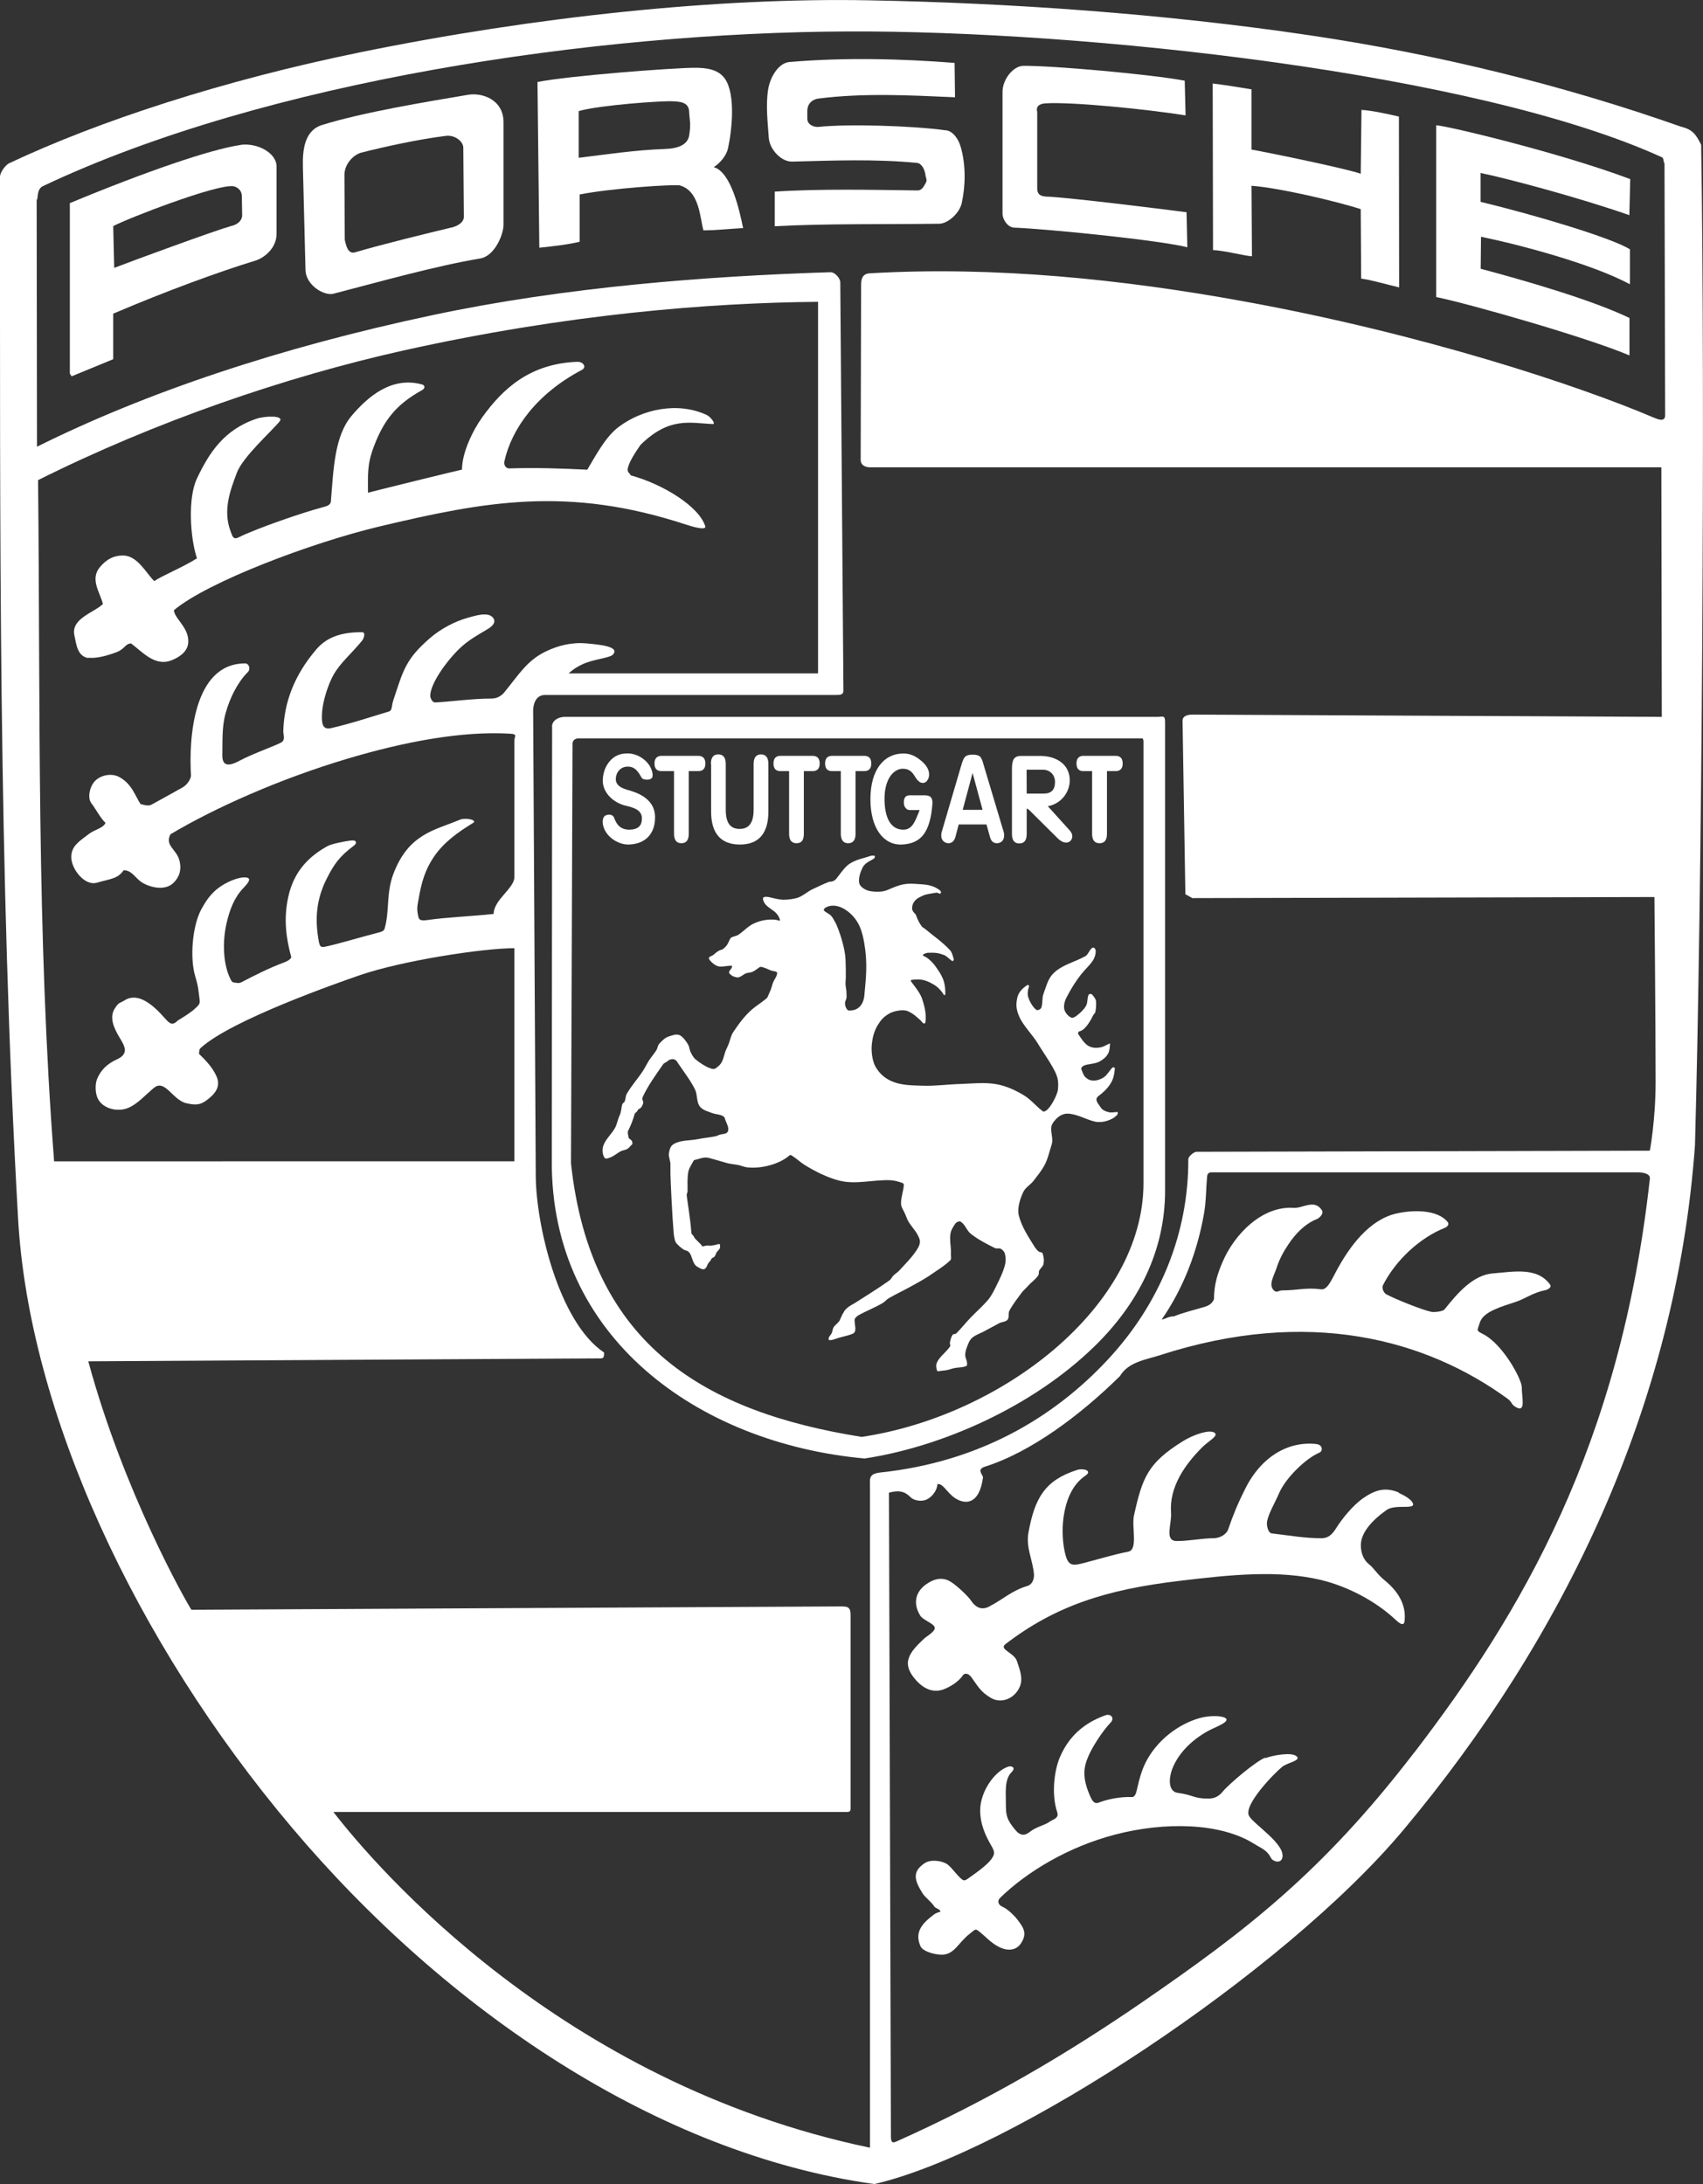 <?xml version="1.0" encoding="UTF-8"?>
<svg id="Layer_2" data-name="Layer 2" xmlns="http://www.w3.org/2000/svg" viewBox="0 0 157.03 201.38">
  <rect x="0" y="0" width="157.03" height="201.38" fill="#333333" stroke="none"/>
  <defs>
    <style>
      .cls-1 {
        fill: #fff;
        fill-rule: evenodd;
      }
    </style>
  </defs>
  <g id="Layer_1-2" data-name="Layer 1">
    <g>
      <g>
        <path class="cls-1" d="m84.8,74.69c-.42,1.05-.67,1.81-1.51,1.81-1.12,0-1.73-1.03-1.73-2.85s.83-2.75,1.67-2.77c.27,0,.49.06.67.18.18.12.34.32.49.58.11.18.22.31.33.4.1.1.23.15.39.15s.29-.08.39-.23c.11-.14.17-.32.17-.56,0-.55-.4-1.05-1.04-1.49-.43-.3-.86-.45-1.44-.43-1.66.05-2.92,1.45-2.93,4.18-.01,2.71,1.21,4.28,2.9,4.21,1.75-.08,2.62-1.09,2.82-3.79.02-.28-.06-.48-.17-.6-.13-.1-.31-.15-.57-.15h-1.36c-.36,0-.54.22-.54.65,0,.22.05.39.16.51.1.14.23.2.39.2"/>
        <path class="cls-1" d="m71.97,71.1h.79v5.78c0,.58.23.87.69.87s.67-.29.67-.87v-5.78h.8c.44,0,.66-.23.66-.7s-.22-.71-.66-.71h-2.94c-.44,0-.66.24-.66.71s.22.71.66.7"/>
        <path class="cls-1" d="m76.75,71.1h.78v5.78c0,.58.24.87.68.87s.68-.29.68-.87v-5.78h.79c.44,0,.66-.23.66-.7s-.22-.71-.66-.71h-2.94c-.44,0-.66.24-.66.71s.22.71.66.7"/>
        <path class="cls-1" d="m99.91,71.1h.79v5.78c0,.58.23.87.69.87s.68-.29.68-.87v-5.78h.79c.44,0,.66-.23.66-.7s-.22-.71-.66-.71h-2.94c-.44,0-.66.24-.66.71s.22.71.66.7"/>
        <path class="cls-1" d="m65.57,70.44v4.39c0,2.01.9,3.04,2.65,3.04s2.63-1.03,2.63-3.04v-4.39c0-.59-.23-.88-.68-.88s-.68.3-.68.88v4.21c0,1.19-.41,1.78-1.29,1.78s-1.28-.58-1.28-1.78v-4.21c0-.59-.23-.88-.69-.88s-.68.29-.68.88"/>
        <path class="cls-1" d="m61.03,71.1h1.12v5.78c0,.57.23.87.68.87s.68-.29.68-.87v-5.78h.87c.44,0,.66-.23.66-.7s-.23-.71-.66-.71h-3.36c-.44,0-.67.24-.67.71s.22.71.67.7"/>
        <path class="cls-1" d="m60.14,71.19c-.23-1.01-1.32-1.73-2.27-1.72-.74,0-1.2.24-1.57.63-.38.4-.67.97-.72,1.76-.06,1.06.77,2.05,2,2.4.62.16,1.61.32,1.61,1.2,0,.69-.36,1.02-1.14,1.04-.83,0-1.19-.45-1.42-1.09-.13-.37-.63-.36-.87-.17-.14.12-.2.35-.19.6.1,1.22,1.37,2.05,2.4,2.03,1.56-.04,2.46-1.02,2.43-2.57-.02-1.35-1.1-2.03-2.2-2.37-.51-.16-1.42-.32-1.42-1.1,0-.57.4-1.11,1.02-1.14.76-.05,1.05.48,1.37,1.03.09.15.42.19.62.16.35-.05.45-.23.35-.69"/>
        <path class="cls-1" d="m94.66,70.97h1.5c.63,0,1.12.44,1.12,1.14s-.34,1.06-1.01,1.06h-1.6m0,3.71v-2.33l.18.09,2.67,2.65c.24.24.69.56,1.1.31.18-.11.47-.53,0-1.05l-2-2.21c1.34-.26,2.02-1.4,2.02-2.39,0-1.51-1.29-2.25-2.71-2.25h-1.79c-.33,0-.54.1-.66.29-.12.19-.18.51-.17.97v5.94c0,.58.23.87.68.87s.68-.29.68-.87"/>
        <path class="cls-1" d="m89.68,71.27l.92,3.4h-1.83m-.67,2.49l.3-1.14h2.56l.32,1.14c.1.4.32.59.65.59.2,0,.37-.08.49-.21.11-.13.17-.29.17-.51,0-.14-.02-.28-.07-.41l-1.86-6.22c-.08-.31-.18-.53-.3-.65-.14-.11-.37-.17-.68-.17s-.53.06-.66.17c-.07.06-.13.14-.18.25-.05.11-.11.25-.16.42l-1.82,6.2c-.05.14-.07.27-.07.41,0,.22.06.39.18.51.12.13.28.2.47.21.33,0,.55-.2.66-.59"/>
      </g>
      <g>
        <path class="cls-1" d="m116.67,162.06c-.85.32-3.34,2.42-3.95,3.16-.33.4-.72.62-1.32.62-1.34,0-1.37-.34-2.8-.53-.93-.12-.81-1.41-.52-2.18.59-1.57,2.02-2.89,3.59-3.67.52-.26,1.81-.74,1.32-1.05-.36-.23-1.49-.24-2.36,0-2.04.58-3.99,2.1-5,4.11-.35.71-.56,1.43-.79,2.46-.07.34-.2.74-.47.72-1.05-.05-2.27.2-3.03.5-.34.14-.56,0-.79-.52-.26-.6-.8-1.8-.44-3.07.4-1.41,1.78-3.26,2.28-3.76.44-.44.02-.86-.44-.7-1.54.55-3.23,1.57-4.21,3.85-.56,1.3-.79,3.51-.26,5.08.2.59-.38.66-.68.88-.51.37-1.22.45-1.86.96-.41.33-.84.39-1.31-.18-.84-1-.88-1.4-.88-2.44s-.14-2.23.52-2.89c.45-.45-.01-.6-.26-.53-1.27.38-2.62,2.29-2.63,4.03,0,1.36.54,2.43,1.06,3.33.29.51.3.71,0,1.14-.41.6-1.5,1.35-2.19,1.84-.34.24-.42.21-.77-.13-.44-.44-.88-1.08-1.25-1.27-.47-.24-1.4-.42-2.01,0-1.11.77-.91,1.53-.18,2.71.29.47.79.76,1.13,1.28.12.17.54.21.54.47,0,0-.32.04-.62.27-1.05.79-1.78,1.59-1.22,2.89.23.54,1.52.84,2.1.79,1.07-.09,1.42-1.13,2.45-1.93.52-.4.49-.5.84-.23.6.46,1.09,1.07,1.88,1.46.85.42,1.61.27,2.01-.36.65-.97.12-1.56-.35-2.19-.25-.33-.88-.96-1.35-1.16-.48-.21-.48-.6-.22-.84,2.46-2.39,6.26-4.69,10.58-5.82,4.58-1.2,9.71-1.1,12.8.83.7.44,1.2.57,1.58,1.31.16.34.91.57,1.05,0,.32-1.25-2.59-3.05-3.06-3.85-.59-.99,2.39-4.02,3.06-4.55.46-.37,1.77-.57,1.32-.96-.47-.41-2.16-.1-2.89.17Z"/>
        <path class="cls-1" d="m8.15,60.64c.78.11,1.94-.25,2.63-.52.73-.29.79-.79,1.31-.79,1.05.79,2.19,2.13,3.68,1.57.69-.26,1.48-.75,1.58-1.57.12-1.08-.68-1.84-1.08-2.47-.13-.21-.23-.41-.23-.6,3.11-2.61,12.68-6.22,18.92-7.71,9.73-2.31,17.37-3.77,28.3-.18.7.23,1.78.53,1.78.19-.54-1.86-3.97-3.95-6.89-4.73.01-.11-.3-.28-.28-.52.06-.66.79-1.7,1.19-2.29,2.67-2.62,4.57-2.01,6.64-1.92.37.02-.19-.67-.52-.83-2.66-1.25-5.94-.56-8.14,1.1-1.22.92-2.1,2.63-2.89,3.94-2.36-.12-4.8-.2-7.19-.12-.33.01-.53-.34-.45-.66.67-2.99,2.94-6.2,7.12-8.41.52-.27.13-.78-.39-.76-4.35.16-6.86,2.45-8.77,5.11-.87,1.21-1.87,3.25-1.87,4.83-.82.18-7.12,1.73-8.67,2.13,0-1.65-.09-2.57.52-4.2.93-2.48,2.08-3.94,4.47-5.26.32-.18.25-.46,0-.52-2.84-.78-5.04,1.17-6.5,2.89-1.6,1.89-1.67,5.02-1.91,7.89-.03.37-.46.46-.71.53-1.82.47-6.17,1.97-7.83,2.8-.47.23-.55-.15-.68-.5-.81-2.03.01-4.01.55-5.47.55-1.47,3.22-3.84,3.94-4.73.47-.57-1.31-.52-2.1-.26-3.04,1.01-4.41,3.18-5.52,5.52-.85,1.79-.64,5.42,0,7.36-1.23.79-3.23,1.61-3.94,2.1-.79-.79-1.55-2.36-2.89-2.36-.83,0-1.49.33-2.1,1.05-.97,1.13,0,2.36.26,3.42-.79.79-2.97,1.33-2.63,2.89.18.81.25,1.95,1.32,2.1Z"/>
        <path class="cls-1" d="m156.86,13.35c-.52-1.05-.84-1.42-1.89-1.68-10.78-3.8-22.32-6.65-34.1-8.4C107.23,1.24,92.99.27,80.15.03c-13.89-.27-30.77,1.49-46.97,4.8C20.7,7.38,9.15,11.13.83,15.06c-.31.15-.83.82-.83,1.24.01,32.25-.16,63.89,1.67,96.11,1.01,17.68,10.67,38.85,25.27,56.13,14.15,16.76,33.64,30.05,53.68,32.84,12.57-2.87,37.78-19.49,48.81-32.68,14.69-17.56,25.13-39.07,26.86-63.1.64-23.45.95-68.5.57-92.26ZM3.51,44.27c10.78-5.39,22.82-9.53,33.72-11.96,15.11-3.36,28.2-4.39,38.2-4.48v34.26h-23c.21-.16.47-.46,1.28-.84,1-.47,2.48-.58,2.78-.87.79-.79-1.4-.96-2.37-1.05-1.33-.13-2.63.16-3.86.77-1.69.83-2.49,2.19-3.76,3.74-.19.24-.59.56-1.14.57-1.84,0-3.89.3-5.24.36-.26.01-.45-.43-.45-.6,0-1.09,1.41-3.1,2.64-4.31.84-.82,1.62-1.23,2.63-1.84.32-.19.88-.58.53-1.05-.45-.59-1.61-.21-2.37,0-1.13.32-2.42.98-3.42,1.84-2.3,1.97-2.51,3.04-3.42,5.78-.18.56-.07.92-.42,1.02-1.81.54-3.2,1.03-5.32,1.53-.79.18-.88-.45-.83-1.36.06-1.17.6-2.74,1.06-3.55.64-1.14,1.7-2,2.63-3.15.17-.2.37-.79,0-.79-1.6,0-3.11.3-4.2,1.57-2.06,2.41-2.98,4.89-3.06,7.57,0,.32.22.79-.19,1.03-.46.27-2.62,1.03-3.82,1.67-1.24.68-1.63.35-1.61-.55.03-1.16-.06-2.51.3-3.81.41-1.47,1.12-2.87,2.06-3.81.26-.26.11-.79-.26-.79-4.83,0-5.19,7.08-4.99,10.3.02.3-.31.88-.8,1.15-1,.55-2.02,1.13-2.78,1.54-.32.18-.54.11-1.07-.02-.52-.79-.78-1.82-1.92-2.47-.72-.42-1.73-.21-2.26.32-.53.53-.72,1.58-.37,2.05.45.59.79,1.31,1.32,1.84-.26.52-1,.59-1.58,1.05-.74.59-1.58,1.02-1.58,2.1s1.23,2.69,2.36,2.36c1.26-.36,1.94-.36,2.47-1.15.79,0,1.09.77,1.73,1.15.71.43,2.09.79,2.88,0,.52-.52.77-1.19.52-2.1-.29-1.01-1.34-1.32-.82-2.36,4.07-2.43,10.08-5.11,16.28-6.96,5.31-1.59,10.63-2.58,15.02-2.32.76.04.42.22.42.66v12.56c0,1.05-1.91,2.09-1.91,3.4-2.13.23-4.21.29-6.16.57-.58.08-.72-.04-.78-.29-.2-.81-.07-1.11.02-1.66.26-1.55.61-2.69,1.37-3.83.93-1.4,2.28-2.34,3.65-3.18.44-.27-.7-.52-1.23-.29-2.34.98-4.73,1.29-6.13,5.02-.66,1.78-.33,3.38-.79,4.99-.07.27-.28.31-.73.43-1.3.33-3.34.94-4.44,1.19-.57.13-.77.21-.88-.3-.42-2.12-.25-3.97.66-5.81.71-1.42,1.21-2.14,2.57-3.15.25-.18.29-.53-.29-.46-.58.07-1.79.31-2.15.51-1.65.91-3.1,2.26-3.63,4.69-.45,2.05-.19,3.83.27,5.53.04.14-.28.37-.6.49-1.54.58-2.66,1.16-3.93,1.82-.31.16-.42.09-.77.05-.18-.02-.27-.26-.35-.42-.6-1.26-.72-3.27-.31-5.04.3-1.29.71-2.37,1.57-3.27.4-.42.7-.8.37-.92-.41-.15-1.29.12-1.98.49-1.2.64-1.76,1.44-2.29,2.42-.82,1.51-1.07,4.46-.56,6.17.32,1.06.28,1.26.41,2.19.05.4-.15.51-.37.73-.37.38-1.07.8-1.65,1.16-.52.53-.76.27-1.25-.28-1.06-1.2-2.42-2.34-3.62-1.6-.5.31-.56.16-.95.79-.49.79-.1,1.73.42,2.6.46.78.99,1.52-.21,2.07-.86.39-1.49.96-1.84,1.84-.19.49-.17,1.39.14,1.89.48.81,1.76,1.16,2.75.74.87-.37,1.53-1.15,2.36-1.84,1.03-.86,1.73,1.15,3.02,1.42.78.16,1.22.22,1.96-.37.58-.46,1.23-1.11.8-2.1-.37-.87-1.1-1.58-1.63-2.1.06-.19-.02-.36.16-.53,2.83-2.59,12.76-6.05,14.73-6.73,3.8-1.3,11.2-2.47,14.2-2.47v19.65H4.99c-1.62-21-1.26-41.62-1.48-62.82Zm126.9,117.31c-8.5,11.08-15.58,16.49-25.13,23.06-6.83,4.69-14.12,9.02-22.61,12.81-.33.15-.52.15-.52-.44l-.18-59.38c.97-.26,1.5-.09,2.01.44.27.26.96.44,1.49.18.52-.26.96-.88.96-1.4.51-.13.92.84,1.66,1.3.95.61,2.22.55,2.55-1.92,0-.26-.63-.73.16-.99,4.29-1.35,8.87-4.81,12.46-8.35.79-1.32,2.38-1.51,3.65-1.92,13.78-4.47,24.57-1.47,32.09,3.99.48.35.28.5.79.79.94.53.52-.92.53-1.84,0-.73-1.73-3.95-3.55-4.89-.7-.36-.56-.29-.31-1.09.32-1,1.96-1.44,3.33-1.9.79-.26,1.6-.85,2.62-1.05.37-.07.68-.31.53-.52-1.19-1.67-3.41-1.19-5.26-1.05-1.83.13-3.28,1.81-4.48,3.32-.17.21-.96.27-1.21.23-.8-.16-3.34-1.17-4.18-1.63-.23-.13-.41-.57-.3-.81,1.18-2.33,3.41-4.39,5.72-5.31.24-.1.42-.32.26-.53-.93-1.16-3.17-1.14-4.73-.79-2.49.57-4.31,3-5.57,5.36-.42.78-.81,1.72-1.39,1.63-1.32-.19-2.21.1-3.55.1-.37,0-.52.26-.79,0-.53-.52,0-1.31.26-2.1.26-.79.61-1.44,1.05-2.1.72-1.1,1.62-1.96,2.62-2.36.35-.14.66-.56.52-.79-.67-1.13-1.79-.2-2.62-.26-2.88-.2-5.45,2.39-6.56,4.99-.47,1.08-.79,2.11-.79,3.42-.19.47-.54.63-1,.76-.79.23-1.85.49-2.69.83-.52,0-.86.29-1.13.29,2.02-2.91,3.29-6.29,3.9-9.77.2-1.16.18-2.22.28-3.37.02-.27.12-.42.39-.42h39.39c.37,0,1.11.1,1.05.58-2.71,24.62-11.89,40.1-21.72,52.91Zm22.11-123.06c-6.95-2.97-21.34-7.74-37.87-10.74-11.15-2.03-22.96-3.25-34.44-2.58-.73.04-.81.58-.81,1.1l-.04,16.11c0,.35.24.68.91.68h72.92l.04,23.01-43.27-.21c-.53,0-.9.16-.92.53l.26,16.03.64.36,42.61-.1s.11,11.69.11,17.07c0,3.5-.53,6.32-.53,6.32l-41.8.1c-.25,0-.76.44-.76.68.03,6.89-2.65,13.35-7.39,18.45-5.05,5.44-11.97,9.48-20.99,10.44-1.14.12-.97.6-.97,1.36v60.9c-28.54-5.96-45.62-25.96-49.48-30.96h47.12c.35,0,.57.05.57-.3v-17.87c0-.75-.31-.78-.9-.78l-59.88.31c-.52-.79-6.24-10.86-9.51-22.91l47.29-.27c.27,0,.27-.27.27-.54-4.16-2.77-6.28-11.73-6.3-16.32l-.24-42.9c0-.19.06-1.41,1.1-1.41h26.72c.44,0,.8.02.79-.41l-.29-37.64c0-.34-.46-.94-.92-.93-11.39.36-24.46,1.36-36.69,3.96-14.07,2.98-26.44,7.14-36.46,12.13l-.03-22.76c.17-.09-.05-.98.6-1.28C24.56,7.42,54.9,2.99,78.19,2.9c21.69-.09,57.87,3.77,75.05,11.6.19.09.11.38.24.58l.06,23.2c0,.62-.57.43-1,.24Z"/>
        <path class="cls-1" d="m129.01,137.63c-1.3-.56-2.25-.23-3.33.52-.97.68-1.97,1.94-2.5,2.79-.32.51-.69.88-1.26.89-1.58.02-3.05-.26-4.64-.44-.37-.04-.52-.78-.44-1.14.17-.79.69-1.61,1.13-2.63.59-1.33,2.39-3.13,3.69-3.68.33-.14.32-.72-.27-.79-2.52-.29-5.05,1.08-6.57,4.12-.67,1.33-1.15,2.49-1.58,3.77-.12.35-.65.78-1.31.79-1.18.01-2.24.26-3.42.26s-.45-1.54-.53-2.62c-.18-2.36,1.29-4.45,2.89-6.04.55-.55,1.5-1.03,1.14-1.31-.47-.37-2.03.19-2.98.79-3.19,2-3.69,3.31-4.47,6.83-.23,1.06.4,3.14-.52,3.33-1.42.28-2.42.61-4.12,1.05-.88.22-1.37.35-1.66-.7-.28-1-.35-2.34-.2-3.47.2-1.44.72-3.02,2.03-3.89.68-.46-.21-.71-.79-.52-2.92.95-3.88,2.53-4.47,5.78-.25,1.37.41,2.56.51,3.84.03.43-.16.94-.6,1.07-1.48.44-2.23,1.24-3.59,1.93-.78.39-1.33-.15-1.58-.53-.32-.49-1.32-1.4-1.84-1.74-.79-.53-1.58-.33-2.29.16-.92.62-1.34,1.67-.6,2.9.3.51,1.61.81,1.31,1.32-.21.35-.67.57-.96.84-.65.61-1.2,1.17-1.4,1.79-.25.75.16,1.39.52,1.84.7.87,1.6,1.39,2.63,1.05.56-.19,1.43-.69,1.84-1.31.14-.22.49-.24.79.17.63.88.88,1.38,1.84,1.93.94.53,2.16.03,2.62-1.05.33-.77,0-1.58-.26-2.37-.26-.79-1.71-1.07-1.05-1.57,4.64-3.56,9.36-5.03,15.98-5.82,4.87-.59,9.19-1.02,13.1-.09,2.5.6,5.03,1.97,6.74,3.54.39.36.89.84.97.26.19-1.57-.68-2.83-1.84-3.77-.64-.51-1-1.14-1.44-1.48-.43-.34-.75-.94-.75-1.75,0-1.11.94-2.23,2.37-3.25.77-.54,2.48-.06,2.45-.52-.04-.4-.78-.82-1.32-1.05Z"/>
        <path class="cls-1" d="m87.23,12.02c-3.15-.44-9.15-.6-11.75-.32-.36.04-1.04-.16-1.04-.76v-.69c0-.79.57-1.1,1.01-1.16,4.16-.53,8.37-.31,12.61-.12l-.04-3.17c-4.75-.37-10-.53-15.24-.08-.93.08-1.76,1.28-1.96,2.58-.22,1.44-.03,2.99.07,4.43.08,1.04,1.14,2.2,2.16,2.17,3.93-.1,7.67-.25,11.5.12.43.04.73.6.79,1.16.02.18.15.4.07.58-.25.53-.46.81-.82.8-4.2-.06-9.15-.16-13.15.11v3.19c5-.26,9.92-.16,15.16-.23.82-.01,1.88-.99,2.08-1.9.36-1.65.38-3.52-.09-5.17-.16-.59-.63-1.45-1.36-1.55Z"/>
        <path class="cls-1" d="m96.65,18.14c-.54-.04-1.01-.07-1.01-.78v-7.04c-.18-.64.41-.77.78-.79,2.42-.15,9.26.53,12.9,1.11l-.08-3.2c-3.06-.58-12.11-1.39-14.86-1.37-.94,0-1.94,1.23-1.94,2.41v11.2c0,.59.5,1.29,1.08,1.31,3.21.13,13.48,1.17,15.96,1.81l-.07-3.23c-2.88-.37-10.03-1.26-12.75-1.44Z"/>
        <path class="cls-1" d="m125.54,10.13l-.07,5.89c-1.28-.46-8.15-1.88-10.07-2.23v-5.55c-.94-.16-2.62-.43-3.58-.54l.03,15.36c1,.03,2.88.53,3.59.57l-.04-6.5c2.67.2,7.9,1.46,10.07,2.15l.04,6.41c.85.1,2.39.55,3.5.81l-.02-15.75c-.8-.19-2.46-.56-3.46-.62Z"/>
        <path class="cls-1" d="m65.82,15.41c.65-.43,1.17-1.1,1.31-1.74.36-1.67.71-4.9-.26-6.37-.61-.92-1.74-1.05-2.79-1.05-1.97,0-11.61.73-14.52,1.31l.17,15.28c1.27-.13,2.72-.3,3.72-.55v-4.36c3-.58,8.41-.93,9.21-.84,1.85.49,1.88,3.02,2.2,4.15,1.19,0,2.48-.15,3.66-.21-.33-1.64-1.11-5.14-2.68-5.61Zm-2.26-2.96c-.15.92-1.04,1.25-2.29,1.29-2.59.08-5.54.52-7.91.81v-4.31c2-.56,7.75-.96,8.67-.9.62.03,1.47.06,1.51.92.04.81.19,1.15.01,2.19Z"/>
        <path class="cls-1" d="m150.31,16.51c-6.54-2.45-16.88-4.91-17.88-4.96v15.84c3,.61,13.76,3.67,17.82,5.38v-3.45c-3.48-1.68-9.75-3.48-13.72-4.54l.03-2.95c3.7.76,10.3,2.53,13.73,4.38v-3.22c-1.58-1.02-8.67-3.15-13.77-4.38v-2.66c2.29.46,9,2.24,13.72,3.89l.08-3.34Z"/>
        <path class="cls-1" d="m43.16,8.74c-3.97.67-9.67,1.61-13.45,2.78-1.63.5-1.82,2.29-1.78,3.86l.24,9.53c.04,1.37,1.69,2.4,2.59,2.17,4.34-1.13,9.46-2.57,13.53-3.25,1.31-.22,2.14-2.18,2.14-3.12v-9.43c0-2.11-1.98-2.76-3.28-2.54Zm-1.54,12.24c-2.16.52-6.44,1.56-8.86,2.28-.68.21-.85-.62-.97-1.15l-.03-5.97c0-1.05.86-1.89,1.57-2.07,2.19-.56,5.34-1.24,7.78-1.54.82-.11,1.6.5,1.61,1.08l.05,6.38c0,.59-.71.89-1.16,1Z"/>
        <path class="cls-1" d="m22.16,13.37c-2.74.4-8.72,2.45-15.72,5.36v15.71l.16.26,3.84-1.58v-4.2c5-2.13,9.72-3.85,13.11-4.89.79-.24,1.95-1.13,1.95-2.47v-6.22c-.01-1.25-1.79-2.2-3.34-1.98Zm-.79,7.45c-1.74.5-8.99,3.17-10.84,3.88l-.09-3.85c1.33-.72,9.55-3.89,11.07-3.68.19.03.77.23.79.91l.03,1.77c0,.32-.21.77-.95.98Z"/>
        <path class="cls-1" d="m50.91,66.99l-.03,39.95c-.14,16.36,13.48,26.14,28.84,27.54,7.02-1.06,15.43-4.7,21.23-10.37,3.96-3.87,6.48-8.71,6.48-14.33v-43.19c0-.69-.22-.49-.71-.49h-54.66c-.53,0-1.16.31-1.16.9Zm1.88,1.58c0-.27.23-.48.5-.48h52.08l.07.2v40.78c0,11.42-13.06,21.49-25.99,23.42-14.26-2.28-24.97-8.3-26.8-25.22l.14-38.7Z"/>
        <path class="cls-1" d="m59.22,101.24c.51-1.12,1.22-2.09,1.92-3.1.09-.13.29-.19.41-.29.05-.04.11-.1.17-.13.17-.04.27-.1.44-.04.14.04.25.16.32.29.54.82,1.16,1.59,1.6,2.47.25.49.12,1.2.48,1.62.28.32.74.43,1.14.58.3.11.73.11,1,.29.14.09.13.2.19.36.12.32.34.67.24,1-.08.26-.39.25-.65.31-.24.05-.33.13-.47.16-.59.13-1.11.16-1.7.28-.71.14-1.49.07-2.12.41-.36.18-.43.47-.51.86-.06.29.13.71.14,1.01,0,.2,0,.74,0,.95.02.8.16,3.8.3,5.45.04.38.1.64.17.79.11.22.61.66.86.76.14.05.31.04.49.34.19.3.24.92.61,1.16.38.24.65.35.78.19.02-.02.11-.09.16-.23.01-.04.06-.13.08-.18.06-.11.16-.22.25-.33.06-.06.03-.08.08-.15.11-.14.18-.1.25-.17.11-.09.14-.26.21-.39.06-.13.22-.24.29-.36.07-.13.06-.29.02-.41-.02-.08-.24,0-.42.05-.17.03-.45.09-.53.07-.36-.07-.63.14-.69.03-.1-.22-.65-.61-.74-.85-.06-.16-.22-.2-.24-.37-.1-1.4-.43-3.26-.43-3.48,0-.13.08-.25.08-.37,0-.52-.03-1.15.05-1.67.06-.43.25-.64.45-1.03.04-.08.07-.15.16-.17.5-.1.82-.31,1.32-.18.51.13,1.15.33,1.65.47.36.1.76.11,1.12.2.26.06.51.18.78.2,1.39.14,2.98-.35,3.81-1.06.11-.09.12-.11.24-.05.45.27.72.56,1.16.85.98.61,2.14,1.2,3.25,1.48,1.51.38,3.11-.09,4.66-.04.39.01.77.12,1.15.25.09.03.14.11.14.2-.04.57-.26,1.11-.26,1.68,0,.31.19.59.32.86.14.26.23.62.39.87.36.55.8.97,1,1.58.11.32-.06.7-.25.98-.46.71-1.06,1.3-1.63,1.92-.16.17-.37.29-.53.45-.14.14-.21.34-.37.45-1,.72-2.07,1.37-3.11,2.04-.26.17-.55.29-.77.49-.29.25-.28.32-.47.64-.05.08-.18.42-.23.51-.14.25-.42.41-.57.65-.1.16-.09.36-.17.53-.07.16-.23.28-.28.45-.03.07,0,.21.08.2.33,0,.63-.16.94-.24.41-.12.84-.19,1.23-.37.11-.05.18-.17.2-.29.04-.23-.03-.46-.04-.69,0-.12-.05-.26,0-.37.07-.14.2-.25.33-.33.73-.41,1.53-.71,2.25-1.14.17-.1.37-.33.54-.43.69-.4,1.33-.69,2.03-1.08.46-.26.56-.3,1.02-.57.09-.06.52-.31.61-.37.65-.46,1.46-.93,2.03-1.49.12-.12.04-.38.05-.56.04-.64-.14-1.24-.04-1.88.05-.34.25-.65.45-.94.09-.13.37-.26.5-.17.46.31.52.81.97,1.15.66.51,1.42.9,2.16,1.27.18.09.41-.01.57.08.17.1.32.26.37.45.09.34.09.72,0,1.06-.17.66-.48,1.27-.78,1.88-.22.46-.45.92-.77,1.31-.51.6-1.05,1.06-1.59,1.62-.45.46-.89,1.03-1.35,1.48-.08.08-.26.03-.33.12-.14.2-.19.46-.25.69-.03.14.08.29,0,.41-.36.55-1.34,1.19-1.26,1.85.02.16.02.28.12.42l.82-.1c.29-.05.59-.19.88-.22.3-.04.6-.04.87-.13.18-.06.15-.12.15-.3,0-.21-.1-.36-.15-.57-.05-.24,0-.51.08-.74.14-.38.26-.81.58-1.06.29-.23.62-.34.96-.51.49-.25,1-.55,1.49-.8.25-.13.61-.12.78-.33.17-.21.03-.57.16-.82.32-.6.74-1.13,1.14-1.67.18-.24.42-.43.62-.66.29-.33.66-.56.9-.93.12-.18,0-.29.11-.48.1-.18.32-.34.37-.54.08-.33.04-.7-.08-1.02-.05-.12-.26-.08-.36-.17-.13-.1-.24-.23-.33-.36-.58-.93-1.23-1.89-1.5-2.96-.16-.65.11-1.5.39-2.11.22-.5.66-.67,1-1.12.33-.43.7-.89.96-1.36.33-.61.47-1.29.68-1.94.17-.51-.09-1.07-.04-1.59.02-.2.13-.38.24-.53.23-.3.53-.57.89-.68.37-.12.75-.03,1.12.07.67.19,1.11.45,1.79.61.33.08.74.04,1.07-.06.4-.13.68-.26.97-.56.07-.08.09-.27-.01-.27-.31.03-.56.08-.84,0-.27-.07-.53-.19-.69-.45-.14-.22-.35-.43-.37-.7-.01-.16.15-.3.29-.4.2-.15.72-.56,1.06-1.15.24-.41.3-.84.35-1.32,0-.08-.16-.13-.23-.07-.28.28-.47.68-.8.9-.29.19-.7.33-1.04.29-.3-.03-.44-.12-.66-.32-.16-.14-.29-.54-.36-.71-.08-.22.26-.38.49-.43.48-.09.96-.11,1.38-.41.32-.22.45-.34.63-.68.09-.18.12-.52.13-.71,0-.11.06-.18-.04-.14-.26.09-.44.24-.66.3-.46.13-.89.12-1.26-.08-.39-.21-.7-.72-.95-1.09-.06-.08,0-.24.09-.26.39-.08.74-.52,1.05-1.05.04-.07.11-.18.17-.33.06-.15.24-.3.25-.38.09-.42.08-.52.08-.94,0-.26-.2-.5-.37-.7-.05-.06-.27-.07-.31,0-.17.33-.07.74-.26,1.06-.2.34-.5.62-.81.86-.16.12-.39.29-.57.2-.29-.15-.55-.46-.62-.78-.07-.38.06-.8.25-1.14.37-.72.8-1.41,1.3-2.05.37-.47.76-.79,1.09-1.28.23-.34.41-1.06.09-1.18-.29-.11-.48.6-.76.76-.99.57-2.16.78-3,1.63-.48.49-.65,1.23-.89,1.88-.14.36-.05.92-.2,1.27-.07.14-.34.27-.46.18-.34-.27-.61-.76-.74-1.17-.09-.27-.04-.66.06-.93.05-.12-.05-.24-.14-.18-.37.23-.78.61-.9,1.06-.18.7-.14,1.17.15,1.84.36.84,1.22,1.67,1.69,2.45.45.75,1.02,1.54,1.41,2.25.43.78.55,1.15.47,2.04-.05.45-.65,1.66-1.1,1.94-.07.04-.22.12-.28.07-.63-.47-1.12-1.11-1.8-1.51-.77-.46-1.6-.84-2.49-1-1.09-.19-2.21-.06-3.31-.02-1.16.03-2.32.2-3.47.16-.93-.03-1.91-.02-2.78-.37-.69-.28-1.2-.71-1.58-1.36-.33-.58-.42-1.47-.35-2.13.07-.61.21-1.16.52-1.69.31-.51.56-.8,1.08-1.1.41-.24,1.25-.41,1.7-.23.31.13.57.31.79.5.23.19.43.37.65.63.02.03.18,0,.19-.04.13-.76-.07-1.56-.32-2.29-.22-.62-.98-1.46-1.02-1.59-.04-.12.33-.11.46-.12.64-.06,1.17.16,1.75.52.35.22.67.6.85.9.02.04.12,0,.12-.04.04-1.29-.37-1.83-.89-2.58-.24-.35-.72-.83-1.1-.97-.25-.1.19-.29.42-.3.64-.01.86-.01,1.46.21.19.07.33.23.45.32.14.12.23.19.3.23.08.05.17-.11.14-.19-.1-.28-.13-.56-.32-.78-.72-.79-1.53-1.32-2.35-2.01-.06-.05-.22-.13-.27-.2-.26-.36-.38-.61-.53-1.03-.05-.14-.27-.28-.34-.48-.07-.2,0-.46.06-.6.24-.45.47-.53.96-.76.29-.13.76-.17,1.19-.25.12-.02.25.12.37.08.07-.02.1-.2-.09-.33-.51-.37-1-.48-1.62-.52-.9-.06-1.45-.14-2.3.17-.84.3-1.02.52-1.78.51-.41,0-.83-.03-1.18-.23-.25-.13-.51-.37-.53-.65-.04-.46.12-.93.33-1.35.15-.3.48-.52.78-.67.22-.11.36-.2.35-.35,0-.12-.32-.08-.44-.04-.75.26-1.31.31-1.96.76-.41.29-.86.97-1.18,1.36-.08.09-.18.16-.29.2-.14.06-.27.03-.41.08-.49.19-.99.44-1.47.66-.47.22-.86.61-1.35.78-.37.13-.99.2-1.38.19-.34-.01-.77-.12-1.16-.21-.18-.05-.36-.07-.51-.05-.23.03-.19.23-.09.45.18.42.67.63,1.06.97.18.16.42.5.42.74,0,.1-.19-.03-.39-.05-.68-.07-1.32.04-1.94.31-.59.25-.97.72-1.52,1.09-.13.08-.49.15-.62.23-.16.1-.21.38-.36.62-.11.19-.27.33-.38.42-.12.11-.23.09-.35.15-.19.09-.37.24-.59.43-.07.06-.3.13-.36.2-.1.13.05.28.16.4.19.21.49.43.78.46.36.03.77-.09,1.13-.07.08,0,.03.1,0,.18-.05.14-.24.26-.24.41,0,.17.06.13.17.25.11.11.26.16.41.2.16.05.27.05.42-.02.16-.07.31-.2.46-.28.25-.13.51-.08.75-.21.22-.11.4-.27.6-.4.11-.07.28,0,.4.04.36.11.51.25.82.31.17.04.41.04.4.21-.04.33-.23.51-.36.81-.08.18-.12.4-.21.64-.08.23-.2.46-.27.64-.07.19-.11.2-.27.33-.37.31-.88.62-1.24.94-.66.58-1.2,1.32-1.69,2.05-.23.34-.28.71-.43,1.1-.09.24-.25.54-.34.8-.15.49-.22.93-.6,1.25-.34.29-.39.33-.82.18-.37-.12-1.04-.57-1.33-.83-.19-.17-.33-.46-.45-.7-.07-.16-.09-.42-.17-.57-.13-.27-.52-.8-.79-.92-.36-.16-.65,0-1.03.11-.34.1-.64.42-.88.68-.14.15-.14.39-.25.57-.21.34-.48.64-.7.98-.2.32-.36.66-.57.98-.5.75-1.02,1.3-1.47,2.08-.1.18-.11.46-.17.65-.04.16-.2.18-.25.33-.08.26-.07.67-.24,1.02-.18.37-.22.76-.41,1.12-.3.56-.82.99-1.06,1.58-.15.36-.14.86.08,1.19.12.18.45,0,.66-.08.26-.12.56-.37.84-.52.2-.1.38-.09.56-.19.17-.09.22-.16.35-.31.04-.05.16-.12.16-.19,0-.07,0-.14-.03-.21-.03-.15-.22-.19-.31-.33-.05-.08-.02-.25-.07-.33-.05-.09-.02,0,0-.11.02-.08-.05-.06-.02-.13.26-.52.49-1.08.64-1.64.03-.11.13-.11.2-.21.07-.09.1-.2.2-.25.21-.08.29-.26.37-.48.09-.24-.14-.33-.03-.57Zm16.82-17.5c.59-.41,1.42-.25,2.09.26,1.09.82,1.38,1.89,1.57,3.01.31,1.85.15,3.14,0,4.78-.06.59-.3,1.02-.71,1.24-.2.11-.47.15-.69.15-.26,0-.48-.59-.34-.89.15-.33.09-.43.09-.77,0-.28-.08-.54-.09-.82,0-.19.03-.38.03-.57,0-.22,0-.45,0-.67-.02-.48,0-.97-.07-1.46-.08-.59-.24-1.17-.42-1.74-.12-.36-.23-.67-.38-1.02-.07-.16-.2-.34-.27-.49-.07-.14-.17-.27-.29-.38-.18-.16-.43-.24-.58-.42-.05-.06,0-.15.07-.2Z"/>
      </g>
    </g>
  </g>
</svg>